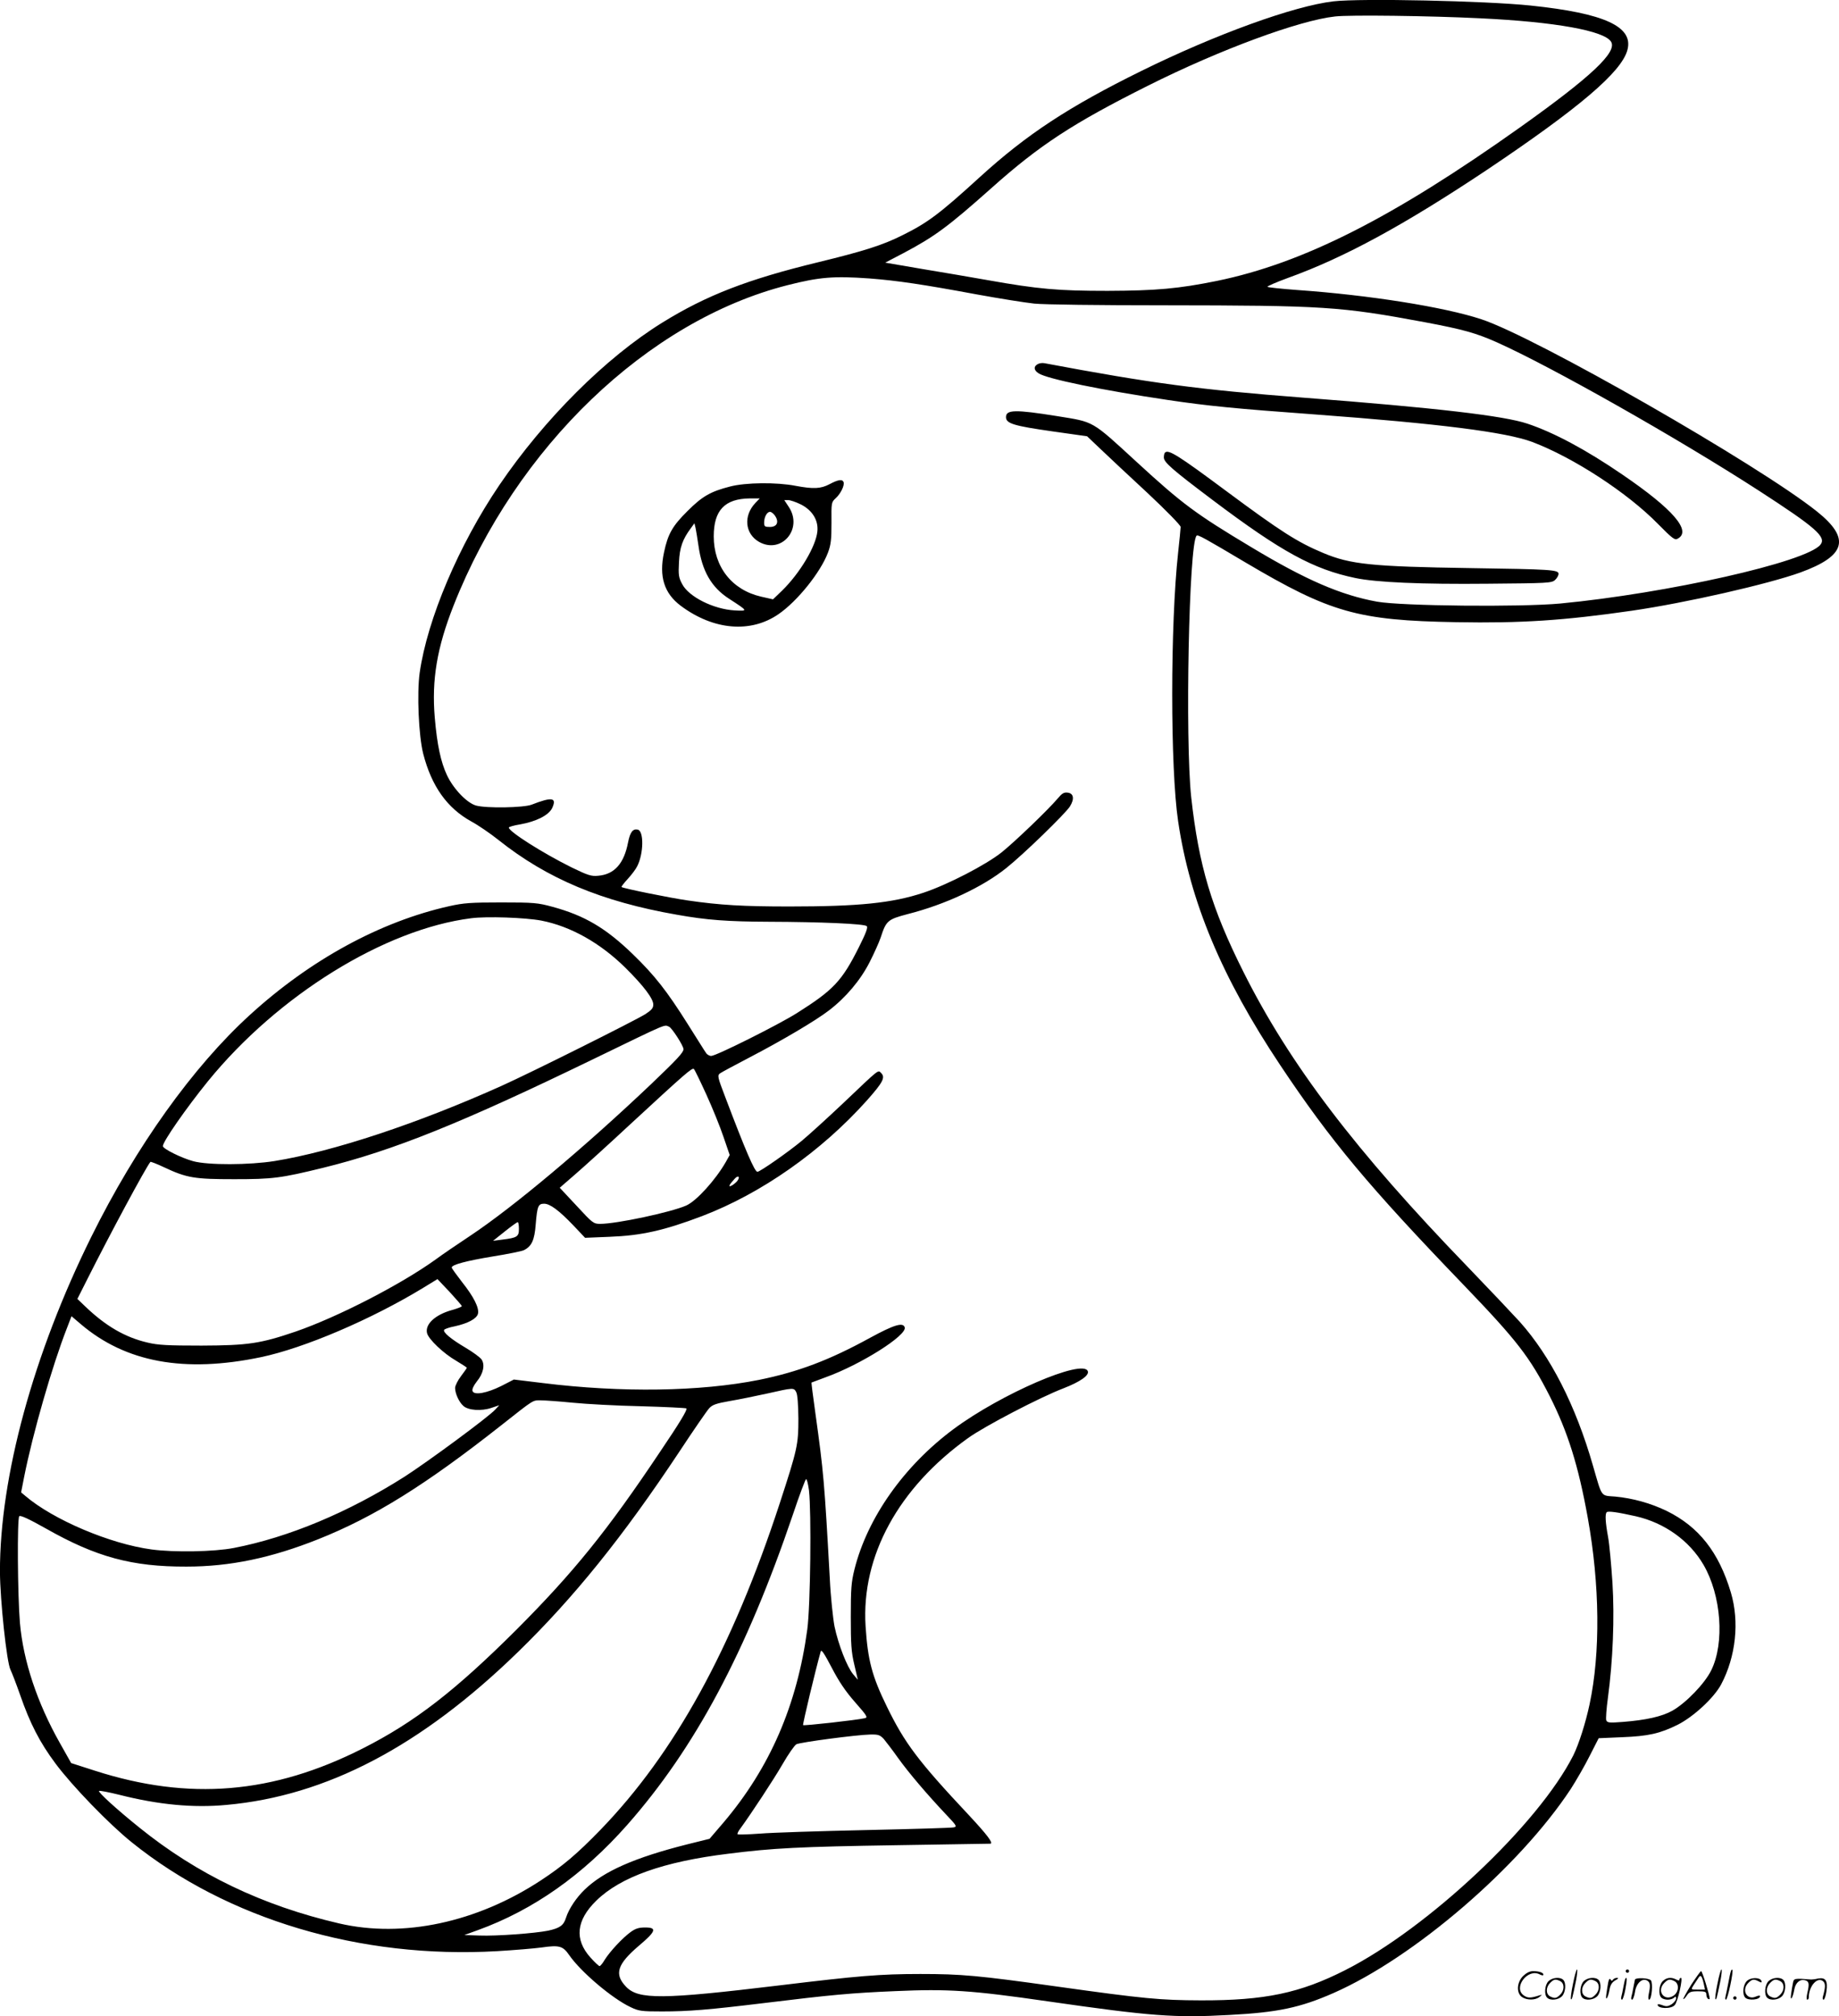 <svg version="1.0" xmlns="http://www.w3.org/2000/svg"
  viewBox="0 0 1094.962 1200.631"
 preserveAspectRatio="xMidYMid meet">
<g transform="translate(-0.03,1200.802) scale(0.1,-0.1)"
fill="#000000" stroke="none">
<path d="M7939 12000 c-236 -28 -700 -196 -1144 -415 -432 -213 -681 -377
-959 -630 -242 -221 -313 -274 -463 -348 -117 -59 -232 -95 -503 -161 -416
-101 -663 -196 -926 -359 -336 -208 -703 -574 -970 -967 -242 -357 -429 -798
-475 -1119 -17 -123 -6 -373 21 -481 50 -194 142 -324 287 -404 39 -21 111
-70 160 -109 291 -232 616 -368 1063 -446 178 -32 303 -41 549 -42 307 -1 568
-12 582 -26 8 -8 -5 -42 -46 -124 -102 -204 -153 -257 -370 -394 -109 -69
-481 -255 -510 -255 -11 0 -25 8 -31 18 -7 9 -55 87 -109 172 -124 197 -197
290 -326 415 -162 157 -288 231 -479 283 -88 24 -111 26 -305 26 -181 0 -224
-3 -309 -22 -412 -92 -829 -320 -1188 -648 -340 -310 -678 -784 -943 -1319
-346 -698 -546 -1432 -545 -1997 1 -169 40 -540 63 -584 8 -16 34 -83 57 -149
59 -170 117 -283 211 -409 99 -133 318 -360 454 -469 568 -458 1362 -695 2175
-648 102 6 222 16 266 22 104 15 126 9 163 -45 69 -100 255 -258 365 -310 50
-24 65 -26 188 -26 158 0 279 10 608 50 400 49 521 60 781 71 314 14 453 5
909 -61 612 -88 752 -99 1080 -81 287 15 421 43 621 131 479 211 1105 749
1412 1215 32 50 83 138 112 196 l54 106 138 6 c158 6 227 22 332 74 95 48 216
160 259 240 88 166 110 374 58 548 -72 241 -191 391 -381 485 -97 47 -203 76
-307 86 -89 7 -77 -9 -133 184 -103 359 -253 652 -436 857 -41 45 -180 192
-310 327 -669 692 -1060 1207 -1335 1756 -190 379 -266 633 -311 1040 -37 342
-14 1513 32 1558 7 8 48 -15 292 -160 504 -298 668 -345 1254 -355 387 -7 641
10 1044 68 324 47 814 159 1005 228 272 99 300 202 99 363 -348 278 -1676
1039 -1999 1145 -221 73 -668 144 -1095 174 -93 7 -173 15 -178 19 -4 3 51 27
122 53 336 121 692 315 1184 643 550 369 802 583 837 714 38 139 -135 219
-576 265 -268 28 -1012 44 -1175 25z m876 -101 c443 -21 739 -74 778 -140 37
-61 -117 -207 -543 -510 -756 -537 -1289 -808 -1805 -914 -227 -46 -360 -58
-650 -59 -293 0 -412 10 -715 64 -91 16 -265 46 -387 66 l-222 38 109 57 c185
98 265 157 520 384 292 261 489 389 938 614 427 214 899 388 1112 411 87 10
562 4 865 -11z m-3640 -1549 c169 -13 322 -36 640 -95 132 -24 287 -49 344
-55 59 -6 385 -10 770 -10 957 -1 1051 -7 1556 -101 228 -43 303 -64 429 -120
322 -144 1075 -570 1559 -883 338 -219 404 -276 366 -322 -84 -103 -911 -289
-1549 -350 -238 -22 -943 -15 -1090 11 -216 39 -426 130 -750 325 -332 199
-410 257 -683 508 -271 249 -250 236 -472 272 -250 40 -305 39 -305 -6 0 -38
46 -52 278 -85 l205 -29 81 -77 c44 -42 170 -160 279 -261 112 -105 197 -192
197 -202 0 -10 -7 -78 -15 -152 -47 -430 -47 -1284 0 -1601 71 -478 260 -930
608 -1452 300 -450 526 -721 1094 -1311 316 -329 392 -427 511 -661 107 -212
170 -412 226 -723 72 -400 76 -804 11 -1110 -24 -113 -64 -238 -97 -305 -207
-410 -863 -1028 -1358 -1279 -270 -137 -479 -181 -860 -180 -243 1 -333 9
-861 83 -465 65 -563 74 -809 74 -240 0 -369 -11 -840 -68 -697 -84 -838 -85
-912 -8 -72 75 -53 134 76 244 102 86 110 109 38 109 -38 0 -58 -6 -88 -28
-49 -36 -122 -115 -153 -164 -12 -21 -26 -38 -31 -38 -4 0 -29 23 -54 51 -97
108 -85 222 35 339 144 141 400 232 784 279 267 34 427 42 1005 51 305 5 556
9 558 9 17 4 -20 53 -130 171 -303 323 -381 428 -487 645 -89 182 -114 277
-127 480 -26 417 196 823 611 1120 99 71 429 243 568 296 100 39 154 77 144
102 -29 75 -516 -135 -799 -345 -295 -219 -513 -528 -590 -835 -19 -76 -22
-116 -22 -283 0 -163 3 -210 21 -285 l21 -90 -28 33 c-37 45 -88 176 -111 285
-9 48 -23 177 -28 285 -32 578 -37 634 -86 986 -14 98 -24 180 -23 181 2 1 39
15 83 31 209 75 488 251 472 298 -10 31 -62 16 -207 -63 -242 -133 -429 -203
-660 -250 -351 -70 -819 -77 -1287 -19 l-173 21 -74 -38 c-86 -43 -162 -57
-172 -31 -4 11 5 31 25 57 39 47 50 99 29 131 -9 13 -51 44 -95 70 -88 52
-137 93 -128 107 3 5 31 15 63 21 78 17 130 45 138 74 9 35 -25 102 -95 190
-33 43 -61 81 -61 86 0 17 88 40 245 66 88 14 171 31 184 37 47 23 64 60 71
154 9 109 15 123 50 123 35 0 88 -39 175 -130 l69 -73 146 6 c188 7 323 37
550 123 354 135 711 386 982 689 95 107 111 137 85 163 -20 19 -4 32 -227
-180 -91 -86 -201 -186 -244 -222 -83 -69 -251 -186 -266 -186 -16 0 -70 124
-191 444 -46 120 -48 129 -32 142 10 7 90 50 178 96 192 100 395 220 471 279
101 77 188 181 242 287 27 53 57 120 66 147 33 101 41 108 162 140 224 57 445
161 586 274 104 83 351 323 379 367 28 45 22 78 -14 82 -22 3 -34 -5 -59 -35
-55 -65 -249 -252 -333 -320 -94 -75 -322 -193 -466 -241 -187 -62 -386 -82
-799 -82 -273 0 -414 8 -605 36 -105 15 -386 72 -394 80 -2 2 14 23 37 48 22
24 48 58 56 75 39 75 41 212 3 219 -29 6 -45 -16 -57 -76 -24 -126 -81 -191
-178 -199 -41 -4 -60 2 -159 50 -173 86 -373 213 -373 237 0 4 30 13 68 19 95
17 169 54 190 97 29 63 0 68 -123 20 -48 -18 -268 -22 -330 -5 -54 15 -134 98
-173 180 -37 79 -59 180 -73 344 -19 224 13 416 112 667 372 944 1157 1697
1989 1908 189 48 274 55 485 40z m-1952 -3824 c175 -34 351 -133 501 -281 109
-108 166 -184 166 -219 0 -21 -10 -33 -47 -57 -64 -40 -682 -349 -858 -428
-494 -222 -999 -390 -1350 -447 -150 -24 -396 -25 -484 -1 -70 19 -181 74
-181 90 0 27 140 228 269 387 417 512 1052 905 1567 970 93 12 321 4 417 -14z
m761 -632 c17 -7 86 -114 86 -134 0 -19 -39 -61 -192 -207 -398 -378 -821
-733 -1078 -904 -74 -49 -168 -113 -207 -142 -206 -148 -580 -341 -831 -428
-211 -72 -284 -83 -562 -84 -201 0 -259 3 -321 18 -134 31 -250 99 -371 215
l-47 45 60 119 c132 263 349 667 375 697 2 2 39 -12 81 -32 136 -64 182 -71
418 -71 229 0 277 6 530 68 418 103 825 267 1610 648 456 221 417 204 449 192z
m222 -404 c36 -79 82 -192 102 -252 l37 -108 -24 -43 c-61 -106 -174 -231
-235 -258 -91 -40 -414 -109 -512 -109 -40 0 -45 4 -141 108 l-100 107 91 79
c50 43 199 178 330 300 328 303 368 338 378 328 5 -5 38 -73 74 -152z m183
-516 c-7 -8 -21 -20 -32 -26 -23 -12 -17 3 17 40 22 25 36 12 15 -14z m-1299
-284 c0 -46 -10 -53 -100 -64 l-54 -7 69 55 c39 31 73 56 78 56 4 0 7 -18 7
-40z m-340 -460 c0 -4 -26 -14 -58 -23 -101 -28 -162 -85 -149 -138 9 -36 98
-121 173 -164 35 -21 64 -40 64 -42 0 -2 -16 -25 -35 -50 -19 -25 -35 -57 -35
-70 0 -33 23 -84 49 -107 29 -27 108 -32 167 -12 l47 16 -24 -26 c-41 -45
-398 -308 -539 -399 -335 -213 -692 -362 -1017 -425 -118 -23 -356 -27 -490
-9 -247 33 -586 177 -752 319 l-25 21 18 92 c52 262 168 664 254 884 l28 73
54 -46 c268 -229 618 -293 1073 -198 259 54 660 226 967 413 l85 52 73 -77
c39 -43 72 -80 72 -84z m1991 -512 c8 -14 12 -74 13 -158 0 -155 -6 -182 -111
-504 -283 -865 -625 -1487 -1068 -1945 -138 -142 -221 -213 -355 -301 -381
-250 -820 -344 -1200 -256 -457 106 -846 293 -1190 571 -138 111 -247 211
-240 218 3 3 57 -7 121 -23 233 -59 440 -79 639 -60 594 54 1156 348 1733 909
333 324 626 687 962 1194 85 129 165 245 178 259 19 21 43 29 123 43 54 9 155
30 224 45 155 35 157 35 171 8z m-1331 -63 c80 -8 262 -18 405 -21 143 -4 266
-10 272 -13 9 -5 -42 -89 -157 -259 -314 -470 -515 -718 -854 -1058 -365 -364
-606 -551 -916 -708 -535 -271 -1034 -313 -1596 -132 l-140 45 -67 119 c-135
239 -218 488 -238 715 -14 166 -17 623 -4 636 7 7 57 -16 160 -74 298 -169
511 -227 835 -226 259 0 504 51 785 163 334 133 639 323 1093 681 195 154 183
146 232 146 25 0 110 -6 190 -14z m1407 -522 c15 -129 9 -685 -10 -828 -61
-451 -222 -823 -498 -1149 l-84 -98 -133 -33 c-313 -79 -497 -160 -610 -269
-50 -48 -95 -115 -112 -169 -14 -45 -37 -61 -106 -76 -79 -16 -309 -33 -409
-29 l-90 3 80 29 c331 120 627 329 890 627 403 457 708 1028 986 1847 39 117
75 212 79 212 5 0 12 -30 17 -67z m4922 -154 c172 -39 320 -145 404 -289 106
-182 127 -465 46 -629 -39 -79 -150 -194 -231 -240 -63 -35 -156 -56 -296 -67
-80 -6 -92 -5 -98 10 -3 9 1 69 10 134 30 223 40 477 27 686 -7 105 -18 227
-26 271 -16 87 -19 138 -8 148 8 8 65 0 172 -24z m-4648 -1107 c74 -84 78 -92
57 -96 -47 -11 -362 -46 -366 -41 -4 3 73 325 105 439 4 14 22 -14 65 -96 43
-83 82 -141 139 -206z m171 -219 c13 -16 52 -66 85 -113 64 -89 171 -215 286
-337 64 -67 67 -73 45 -77 -12 -3 -248 -10 -523 -16 -275 -6 -558 -15 -629
-21 -71 -5 -131 -7 -134 -4 -3 3 4 19 17 35 64 88 196 288 251 383 34 59 71
112 82 118 23 12 356 56 439 58 48 1 58 -2 81 -26z M6178 9839 c-25 -14 -22
-36 6 -54 50 -33 374 -100 771 -159 235 -35 395 -51 875 -86 742 -55 1136
-105 1294 -164 245 -93 566 -302 748 -488 85 -86 100 -98 117 -88 86 45 -27
176 -329 382 -216 148 -409 251 -565 303 -140 47 -540 94 -1335 155 -623 48
-901 85 -1540 205 -14 3 -33 0 -42 -6z M6937 9313 c-4 -3 -7 -16 -7 -29 0 -29
48 -71 295 -257 404 -304 595 -409 845 -461 124 -26 392 -38 790 -34 355 3
379 4 399 22 12 11 21 27 21 37 0 24 -45 27 -525 34 -587 9 -714 22 -876 90
-155 65 -253 128 -579 370 -285 212 -343 248 -363 228z M4940 9125 c-53 -28
-96 -30 -203 -10 -113 22 -296 20 -389 -4 -117 -30 -166 -58 -254 -146 -90
-89 -117 -137 -140 -246 -31 -145 1 -244 99 -318 195 -146 417 -165 583 -50
112 77 250 249 294 366 18 48 21 78 21 179 -1 118 -1 121 25 145 30 27 54 77
47 96 -7 19 -32 15 -83 -12z m-442 -112 c-73 -77 -62 -184 22 -232 134 -75
263 78 177 208 l-27 41 23 0 c13 0 48 -12 78 -27 67 -35 103 -94 96 -160 -9
-89 -104 -248 -209 -351 l-55 -53 -71 16 c-174 40 -282 178 -282 359 0 156 66
224 214 226 l60 0 -26 -27z m118 -78 c24 -37 10 -65 -32 -65 -30 0 -34 3 -34
26 0 33 17 64 35 64 8 0 22 -11 31 -25z m-457 -176 c21 -151 77 -249 183 -317
114 -74 113 -73 33 -69 -126 7 -274 81 -313 157 -21 39 -23 55 -19 130 4 87
21 136 71 203 l21 29 7 -29 c3 -15 11 -62 17 -104z M9366 194 c-10 -47 -15
-88 -12 -91 5 -6 9 7 30 110 7 37 10 67 6 67 -4 0 -15 -39 -24 -86z M9680 270
c0 -5 5 -10 10 -10 6 0 10 5 10 10 0 6 -4 10 -10 10 -5 0 -10 -4 -10 -10z
M10226 194 c-10 -47 -15 -88 -12 -91 5 -6 9 7 30 110 7 37 10 67 6 67 -4 0
-15 -39 -24 -86z M10306 269 c-3 -8 -10 -41 -16 -74 -6 -33 -14 -68 -16 -77
-3 -10 -1 -18 3 -18 10 0 46 171 38 178 -2 3 -7 -1 -9 -9z M9069 241 c-38 -38
-41 -101 -7 -125 29 -20 79 -20 104 0 18 14 18 15 1 10 -53 -17 -69 -17 -92
-2 -69 45 21 166 94 126 12 -6 21 -7 21 -1 0 12 -25 21 -62 21 -19 0 -39 -10
-59 -29z M10070 189 c-28 -45 -49 -83 -47 -85 2 -3 12 7 21 21 14 21 24 25 66
25 43 0 50 -3 50 -19 0 -11 5 -23 10 -26 6 -3 10 -3 10 1 0 20 -44 164 -51
164 -4 0 -30 -37 -59 -81z m75 4 l7 -33 -42 0 c-42 0 -42 0 -28 23 8 12 21 32
29 44 15 25 22 18 34 -34z M9220 210 c-22 -22 -27 -79 -8 -98 19 -19 66 -14
88 8 22 22 27 79 8 98 -19 19 -66 14 -88 -8z m71 0 c25 -14 25 -54 -1 -80 -23
-23 -33 -24 -61 -10 -25 14 -25 54 1 80 23 23 33 24 61 10z M9430 210 c-22
-22 -27 -79 -8 -98 19 -19 66 -14 88 8 22 22 27 79 8 98 -19 19 -66 14 -88 -8z
m71 0 c25 -14 25 -54 -1 -80 -23 -23 -33 -24 -61 -10 -25 14 -25 54 1 80 23
23 33 24 61 10z M9576 204 c-3 -16 -8 -47 -11 -69 -8 -51 10 -26 19 27 5 27
15 42 34 53 18 10 22 14 10 15 -9 0 -20 -5 -24 -11 -5 -8 -9 -8 -14 1 -5 8
-10 3 -14 -16z M9677 223 c-2 -4 -7 -26 -11 -48 -4 -22 -9 -48 -12 -57 -3 -10
-1 -18 4 -18 4 0 14 28 20 62 11 58 10 81 -1 61z M9735 220 c-1 -3 -5 -23 -9
-45 -4 -22 -9 -48 -12 -57 -3 -10 -1 -18 4 -18 5 0 13 20 17 45 7 53 44 87 74
68 17 -11 19 -28 8 -80 -4 -18 -3 -33 2 -33 16 0 24 99 11 115 -12 14 -87 18
-95 5z M9900 210 c-22 -22 -27 -79 -8 -98 7 -7 24 -12 38 -12 14 0 31 5 38 12
9 9 12 8 12 -5 0 -9 -12 -24 -26 -34 -21 -13 -32 -15 -55 -6 -16 6 -29 8 -29
3 0 -24 81 -27 102 -2 18 19 50 162 37 162 -5 0 -9 -5 -9 -10 0 -7 -6 -7 -19
0 -30 16 -59 12 -81 -10z m71 0 c29 -16 25 -65 -6 -86 -56 -37 -103 28 -55 76
23 23 33 24 61 10z M10401 211 c-23 -23 -28 -80 -9 -99 19 -19 88 -13 88 9 0
5 -11 4 -24 -2 -54 -25 -89 38 -46 81 23 23 33 24 62 9 16 -9 19 -8 16 3 -8
22 -64 22 -87 -1z M10530 210 c-22 -22 -27 -79 -8 -98 19 -19 66 -14 88 8 22
22 27 79 8 98 -19 19 -66 14 -88 -8z m71 0 c25 -14 25 -54 -1 -80 -23 -23 -33
-24 -61 -10 -25 14 -25 54 1 80 23 23 33 24 61 10z M10676 201 c-3 -14 -8 -44
-11 -66 -8 -51 10 -26 19 27 8 41 35 63 66 53 22 -7 24 -21 11 -77 -5 -22 -5
-38 0 -38 5 0 9 6 9 13 0 68 51 125 85 97 15 -13 15 -35 -1 -92 -3 -10 -1 -18
4 -18 6 0 13 23 17 50 9 63 -5 84 -49 76 -17 -4 -35 -6 -41 -6 -101 8 -104 7
-109 -19z M10320 110 c0 -5 5 -10 10 -10 6 0 10 5 10 10 0 6 -4 10 -10 10 -5
0 -10 -4 -10 -10z"/>
</g>
</svg>
